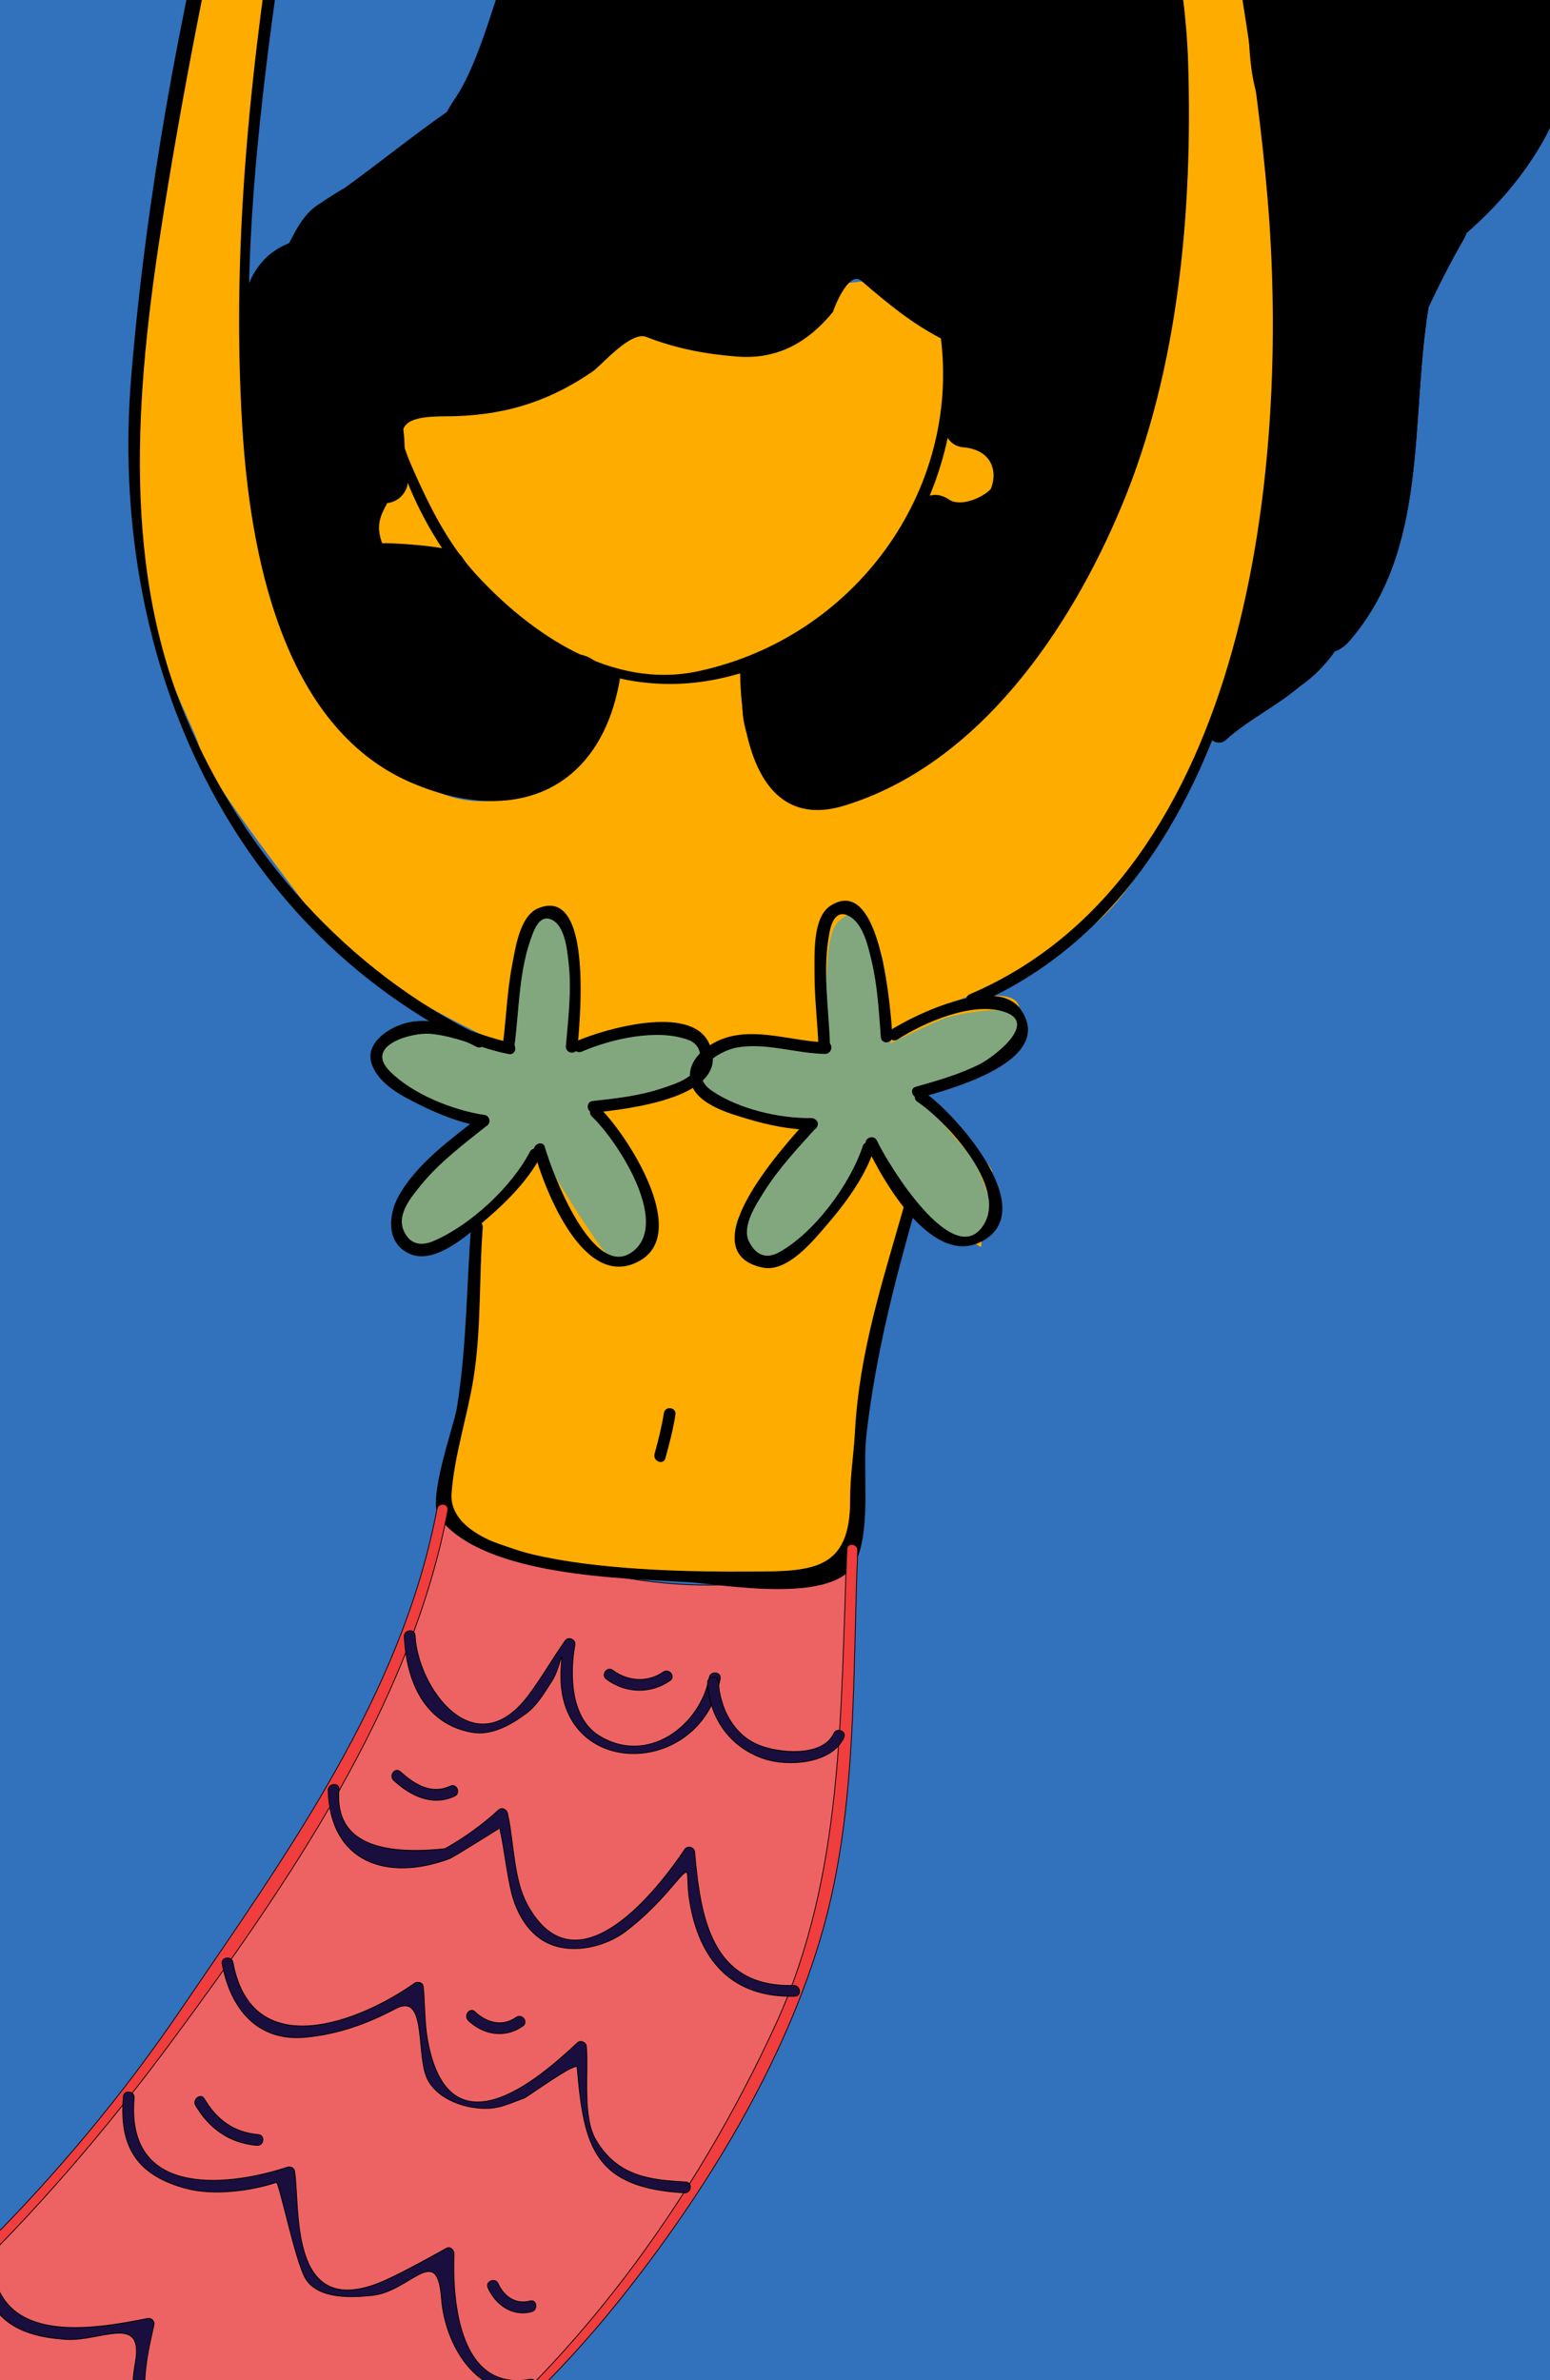 <svg width="284" height="436" viewBox="0 0 284 436" fill="none" xmlns="http://www.w3.org/2000/svg">
<g clip-path="url(#clip0_981_2741)">
<rect width="284" height="436" fill="#3271BB"/>
<path fill-rule="evenodd" clip-rule="evenodd" d="M45.115 64.535C45.115 64.535 44.073 108.801 56.083 120.665C68.094 132.521 73.989 148.401 90.957 146.665C107.916 144.928 112.728 126.384 113.49 124.504C114.242 122.624 87.483 113.934 74.265 107.936C61.047 101.947 57.338 86.683 63.2 77.246C69.071 67.801 90.548 59.917 99.978 58.339C109.4 56.751 184.121 48.703 184.121 48.703C184.121 48.703 190.809 63.281 190.215 73.616C189.63 83.943 209.723 29.381 209.723 29.381L207.939 -16.249L202.974 -38.285L191.234 -57.022L193.967 -77.814L197.584 -91.615L219.031 -82.484L232.945 -50.219L243.439 8.726L239.619 62.405L224.285 129.541C224.285 129.541 212.344 160.041 200.105 169.66C187.874 179.28 173.774 183.869 173.774 183.869C173.774 183.869 186.271 180.021 186.781 184.727C187.292 189.424 170.204 201.456 168.196 201.053C166.189 200.641 182.605 212.823 181.776 214.934C180.948 217.036 179.748 228.466 179.748 228.466L166.604 220.159C166.604 220.159 156.445 263.107 157.378 271.464C158.32 279.822 158.758 280.864 155.145 284.677C151.531 288.491 124.601 289.684 124.601 289.684L92.329 284.351L81.859 277.722L81.953 268.219C81.953 268.219 85.882 253.808 86.211 248.808C86.541 243.8 87.264 225.693 87.264 225.693L90.431 202.692L88.531 189.677C88.531 189.677 65.397 178.572 60.222 171.385C55.054 164.207 37.445 142.035 36.597 137.159C35.749 132.274 22.231 112.276 24.362 82.884C26.501 53.492 28.793 37.803 28.793 37.803L35.596 -0.991L43.922 -39.58L49.698 -74.721L52.742 -81.685L58.676 -82.687L63.578 -78.636L68.923 -77.186L71.229 -74.557L71.857 -67.655C71.857 -67.655 68.4 -63.691 64.593 -56.162C60.796 -48.632 56.806 -42.285 55.685 -35.879C54.555 -29.474 42.729 40.739 44.843 50.921C46.948 61.111 45.115 64.535 45.115 64.535Z" fill="#FFAC00"/>
<path fill-rule="evenodd" clip-rule="evenodd" d="M93.377 192.198C93.377 192.198 94.386 172.127 97.897 169.207C101.407 166.295 101.473 169.268 101.921 168.966C102.361 168.654 105.352 175.47 105.443 177.005C105.534 178.539 104.928 192.226 104.928 192.226C104.928 192.226 113.16 189.477 114.974 188.994C116.787 188.511 121.972 188.277 124.553 188.595C127.135 188.905 130.171 190.538 129.783 193.237C129.396 195.927 126.565 198.604 124.537 199.431C122.508 200.267 108.34 202.589 108.34 202.589C108.34 202.589 111.751 206.473 113.087 208.727C114.415 210.971 116.612 213.544 117.697 216.279C118.784 219.005 120.18 226.03 119.157 227.517C118.142 229.005 114.43 231.921 112.306 230.89C110.182 229.868 98.996 211.063 98.996 211.063C98.996 211.063 91.076 221.256 88.862 222.655C86.638 224.063 79.892 230.359 76.151 228.829C72.418 227.308 71.821 224.832 72.605 222.081C73.397 219.339 80.284 212.239 81.896 211.097C83.5 209.945 87.588 205.953 88.534 205.247C89.48 204.55 82.639 203.54 80.761 202.753C78.892 201.966 74.194 199.708 72.354 198.356C70.514 196.994 68.804 194.978 68.651 193.99C68.507 193.002 68.894 190.958 70.479 190.233C72.064 189.508 76.174 187.308 80.216 188.369C84.251 189.43 93.377 192.198 93.377 192.198Z" fill="#82A77E"/>
<path fill-rule="evenodd" clip-rule="evenodd" d="M151.714 192.482C151.714 192.482 150.242 172.44 153.366 169.109C156.491 165.786 156.923 168.729 157.33 168.374C157.728 168.01 161.536 174.406 161.815 175.917C162.095 177.429 163.181 191.086 163.181 191.086C163.181 191.086 171.011 187.343 172.751 186.64C174.491 185.938 179.608 185.066 182.209 185.064C184.809 185.053 188.023 186.299 187.971 189.025C187.919 191.743 185.001 193.657 183.099 194.727C181.189 195.806 167.844 200.95 167.844 200.95C167.844 200.95 171.708 204.384 173.312 206.455C174.906 208.519 177.403 210.801 178.818 213.381C180.232 215.953 182.484 222.753 181.651 224.354C180.827 225.956 178.326 226.921 175.717 227.394C173.394 227.825 159.616 210.511 159.616 210.511C159.616 210.511 153.013 221.602 150.988 223.264C148.955 224.935 143.036 232.015 139.135 230.957C135.243 229.908 134.346 227.524 134.785 224.697C135.233 221.879 141.192 213.985 142.651 212.652C144.101 211.312 147.665 206.846 148.517 206.029C149.369 205.221 142.457 205.061 140.496 204.511C138.544 203.961 133.604 202.3 131.61 201.185C129.617 200.06 127.672 198.27 127.398 197.308C127.133 196.346 127.266 194.27 128.749 193.355C130.232 192.44 134.039 189.75 138.182 190.305C142.317 190.86 151.714 192.482 151.714 192.482Z" fill="#82A77E"/>
<path d="M268.256 -23.03C267.516 -23.89 266.529 -24.407 265.488 -24.744C263.732 -29.078 262.172 -33.525 260.683 -38.191C260.676 -38.208 260.664 -38.218 260.665 -38.235C260.781 -39.636 261.075 -40.967 261.707 -42.123C262.016 -42.692 262.332 -43.265 262.655 -43.848C263.687 -45.73 263.429 -47.585 262.475 -49.099C267.597 -62.06 266.347 -76.876 257.176 -88.078C254.682 -91.125 250.346 -94.202 245.774 -95.706C245.381 -96.148 244.902 -96.562 244.281 -96.917C234.633 -102.444 224.076 -106.582 213.762 -110.714C209.827 -112.291 204.49 -113.952 199.725 -113.577C199.14 -114.207 198.437 -114.76 197.498 -115.107C190.113 -117.865 182.903 -114.458 176.568 -110.651C174.48 -109.395 172.799 -107.738 171.291 -105.902C166.04 -102.166 163.67 -96.473 160.261 -91.263C159.227 -90.282 158.234 -89.238 157.373 -88.021C156.589 -86.92 156.215 -85.78 156.152 -84.676C149.424 -80.349 141.517 -71.068 139.49 -64.818C133.741 -63.408 128.702 -60.284 122.994 -58.391C116.885 -56.371 110.622 -54.401 105.797 -50.162C105.613 -50.057 105.418 -49.968 105.242 -49.852C103.387 -48.594 101.849 -46.867 100.508 -45.093C100.017 -44.44 99.685 -43.719 99.483 -42.966C98.676 -42.279 97.915 -41.557 97.23 -40.72C96.26 -39.545 95.902 -38.066 96.017 -36.611C91.471 -28.099 91.115 -15.501 93.245 -7.035C89.95 2.572 87.341 12.558 83.194 18.461C82.725 19.136 82.32 19.836 81.952 20.548C75.409 25.09 69.309 30.12 62.746 34.804C63.819 33.983 59.45 36.796 58.278 37.588C55.706 39.317 54.388 41.975 53.022 44.606C42.898 48.58 42.793 61.648 45.717 74.959C45.695 75.106 45.657 75.24 45.641 75.4C44.959 83.547 46.497 91.214 48.97 98.683C49.007 98.837 49.031 99 49.067 99.15C48.761 100.021 48.652 100.995 48.881 102.084C49.987 107.33 51.705 112.723 54.075 117.82C53.988 118.792 54.147 119.843 54.717 120.963C65.445 142.36 100.598 160.676 111.067 128.362C111.198 127.942 111.226 127.545 111.285 127.139C112.341 126.796 113.171 125.758 112.611 124.442C112.16 123.399 111.238 122.792 110.164 122.406C108.56 120.246 105.657 119.191 102.771 120.391C102.031 119.984 101.285 119.591 100.541 119.193C97.224 115.372 93.348 112.264 89.039 109.62C88.259 108.635 87.512 107.617 86.775 106.548C86.373 105.98 85.945 105.482 85.489 105.039C85.565 103.665 85.036 102.246 83.927 101.406C82.057 99.999 70.926 99.491 69.967 99.588C68.752 96.307 69.573 94.521 70.921 92.075C70.964 92.073 71.002 92.08 71.04 92.076C72.88 91.84 74.407 90.35 74.641 88.505C74.84 86.927 74.609 85.561 74.018 84.088C74 84.044 73.971 84.013 73.952 83.966C74.279 80.978 73.834 77.93 73.07 74.901C85.82 77.412 100.917 72.356 110.347 64.69C111.111 64.069 111.784 63.344 112.409 62.579C114.85 61.923 116.924 60.87 118.575 59.469C132.329 65.861 146.343 68.368 152.305 52.791C152.422 52.486 152.483 52.198 152.591 51.893C153.262 50.653 153.952 49.421 154.706 48.23C160.911 53.1 167.486 57.388 174.44 61.084C173.463 66.118 174.61 71.225 173.221 76.167C172.539 78.599 173.591 81.622 176.504 81.871C181.94 82.333 182.911 86.547 181.588 89.647C179.899 91.39 175.877 92.989 173.795 91.552C170.184 89.053 166.341 92.816 167.367 96.136C166.833 96.41 166.322 96.828 165.881 97.44C160.287 105.202 155.09 112.294 146.147 116.562C144.749 117.228 143.393 118.013 142.114 118.881C141.546 118.952 140.965 119.077 140.355 119.331C137.403 120.562 136.409 123.121 136.716 125.565C134.108 133.678 140.34 143.671 147.954 145.995C157.091 148.785 168.249 140.49 174.876 135.338C185.601 127.003 194.204 115.128 199.135 102.494C200.161 101.869 200.979 100.887 201.378 99.411C202.197 96.394 203.146 93.454 204.126 90.539C204.212 90.37 204.302 90.218 204.384 90.046C204.776 89.269 204.967 88.529 205.039 87.826C208.271 78.454 211.653 69.282 212.614 59.099C216.342 49.7 216.566 39.73 216.147 29.755C217.054 23.694 216.981 17.634 215.64 11.503C216.027 10.79 216.284 9.944 216.349 8.929C216.795 1.84 215.971 -5.672 212.914 -12.154C212.996 -12.751 213.011 -13.375 212.852 -14.048C208.769 -32.34 204.449 -47.48 192.787 -62.486C192.635 -62.69 192.451 -62.924 192.287 -63.139C192.654 -63.315 193.025 -63.537 193.392 -63.808C193.439 -63.847 193.453 -63.897 193.493 -63.933C193.635 -63.839 193.767 -63.721 193.904 -63.628C194.212 -63.21 194.519 -62.775 194.827 -62.377C196.17 -60.628 198.405 -61.957 198.433 -63.7C198.584 -64.14 198.6 -64.619 198.422 -65.076C196.778 -69.347 194.816 -73.477 192.876 -77.62C192.871 -77.661 192.872 -77.713 192.866 -77.757C193.238 -77.677 193.61 -77.698 193.962 -77.817C194.862 -77.008 195.606 -75.828 196.117 -74.924C197.199 -73.007 200.467 -73.489 200.099 -75.987C199.938 -77.088 199.611 -78.127 199.21 -79.136C199.707 -79.662 200.014 -80.396 199.782 -81.255C199.701 -81.572 199.605 -81.878 199.517 -82.191C199.523 -82.253 199.548 -82.298 199.542 -82.359C199.513 -82.712 199.503 -83.074 199.495 -83.433C199.555 -83.403 199.628 -83.37 199.691 -83.35C199.797 -83.303 199.897 -83.29 200.007 -83.253C200.314 -82.819 200.601 -82.403 200.798 -82.1C201.7 -80.769 202.429 -79.33 203.256 -77.952C203.263 -77.935 203.275 -77.925 203.281 -77.911C203.377 -77.755 203.459 -77.588 203.56 -77.43C204.783 -75.489 207.924 -77.322 207.157 -79.351C207.341 -79.55 207.482 -79.789 207.566 -80.068C207.745 -79.761 207.923 -79.458 208.076 -79.128C208.748 -77.658 209.157 -76.055 209.47 -74.446C209.594 -73.809 209.726 -73.172 209.815 -72.525C210.184 -70.224 213.29 -70.312 213.863 -72.128C214.302 -71.989 214.769 -71.897 215.261 -71.85C215.478 -71.716 215.712 -71.645 215.947 -71.62C215.847 -71.425 215.74 -71.22 215.639 -71.028C214.049 -67.993 216.121 -64.117 219.033 -62.889C219.212 -62.81 219.399 -62.719 219.578 -62.628C219.581 -62.574 219.564 -62.532 219.563 -62.476C219.667 -54.586 220.888 -47.007 222.596 -39.318C222.618 -39.248 222.628 -39.166 222.643 -39.093C222.546 -38.533 222.496 -37.946 222.559 -37.304C223.116 -31.459 224.585 -25.832 225.927 -20.161C226.341 -17.923 226.814 -15.697 227.381 -13.486C227.504 -13.022 227.663 -12.593 227.86 -12.187C228.29 -8.752 228.629 -5.298 228.727 -1.798C228.937 6.131 228.323 16.449 232.966 22.687C232.873 32.878 233.848 43.301 234.578 53.409C234.39 53.975 234.248 54.589 234.232 55.304C234.172 57.83 234.255 60.34 234.367 62.835C233.403 70.078 232.765 77.424 233.264 84.698C231.672 92.104 229.56 99.652 229.862 107.196C229.769 107.35 229.648 107.447 229.573 107.616C228.89 109.101 228.627 110.563 228.566 112.162C227.373 116.271 225.319 120.034 225.734 124.605C224.253 127.41 222.721 130.189 221.355 133.055C220.471 134.895 223.016 136.867 224.554 135.482C228.744 131.709 233.905 129.285 238.171 125.622C240.676 123.901 242.883 121.62 244.515 119.271C245.456 118.922 246.363 118.324 247.151 117.413C261.799 100.554 258.262 77.141 261.673 56.239C263.658 52.029 265.77 47.867 268.109 43.816C268.341 43.42 268.513 43.022 268.651 42.626C274.348 37.658 279.302 31.918 282.975 25.245C286.322 19.169 286.993 13.205 286.031 7.446C286.109 7.142 286.192 6.84 286.211 6.517C286.401 3.531 286.399 0.641 285.035 -2.103C284.219 -3.757 282.833 -4.855 281.287 -5.394C277.735 -11.78 272.87 -17.729 268.256 -23.03Z" fill="black" stroke="black" stroke-width="0.145" stroke-miterlimit="2" stroke-linejoin="round"/>
<path d="M268.256 -23.03C267.516 -23.89 266.53 -24.407 265.488 -24.744C263.732 -29.078 262.172 -33.526 260.683 -38.191C260.676 -38.208 260.664 -38.219 260.665 -38.235C260.781 -39.636 261.076 -40.967 261.707 -42.123C262.016 -42.693 262.332 -43.265 262.655 -43.848C263.688 -45.73 263.429 -47.585 262.475 -49.099C267.597 -62.06 266.347 -76.876 257.176 -88.078C254.682 -91.125 250.346 -94.203 245.774 -95.706C245.381 -96.148 244.902 -96.562 244.281 -96.917C234.633 -102.444 224.076 -106.582 213.762 -110.714C209.828 -112.291 204.49 -113.952 199.725 -113.578C199.14 -114.207 198.437 -114.76 197.498 -115.107C190.774 -117.618 184.199 -115.01 178.299 -111.652C202.262 -109.522 226.329 -101.369 237.137 -80.855C245.325 -65.325 238.593 -48.065 245.673 -33.124C252.971 -17.718 261.921 -7.518 260.324 10.46C259.583 18.691 254.838 26.539 253.498 34.748C252.237 42.469 251.958 50.346 250.208 57.968C247.398 70.189 240.457 80.778 232.095 89.929C230.817 95.647 229.631 101.424 229.862 107.196C229.769 107.349 229.648 107.447 229.573 107.616C228.89 109.1 228.627 110.563 228.566 112.162C227.373 116.271 225.319 120.034 225.734 124.605C224.253 127.41 222.721 130.189 221.356 133.055C220.471 134.895 223.016 136.867 224.555 135.482C228.744 131.709 233.905 129.285 238.172 125.622C240.676 123.901 242.883 121.62 244.515 119.271C245.456 118.922 246.363 118.324 247.151 117.413C261.799 100.554 258.262 77.141 261.673 56.239C263.658 52.028 265.77 47.867 268.109 43.816C268.341 43.42 268.513 43.022 268.651 42.626C274.348 37.658 279.302 31.918 282.975 25.245C286.322 19.169 286.993 13.205 286.031 7.446C286.109 7.142 286.192 6.84 286.211 6.517C286.401 3.531 286.399 0.64 285.035 -2.103C284.219 -3.757 282.833 -4.855 281.287 -5.394C277.735 -11.78 272.87 -17.729 268.256 -23.03Z" fill="black" stroke="black" stroke-width="0.145" stroke-miterlimit="2" stroke-linejoin="round"/>
<path d="M140.326 136.864C139.554 136.973 138.81 137.028 138.076 137.043C140.219 141.247 143.857 144.745 147.954 145.995C157.091 148.785 168.249 140.49 174.876 135.338C179.534 131.716 183.764 127.4 187.495 122.669C172.712 129.743 156.769 134.487 140.326 136.864Z" fill="black" stroke="black" stroke-width="0.145" stroke-miterlimit="2" stroke-linejoin="round"/>
<path d="M87.243 281.378C84.578 280.365 82.497 278.94 80.928 277.253C75.862 307.09 53.398 340.229 36.967 364.282C18.506 391.987 -6.49 418.421 -32.713 438.698C-43.224 447.074 -55.577 454.231 -67.608 460.582C-73.047 463.519 -78.73 465.889 -84.177 468.825C-93.027 473.184 -92.223 473.51 -98.951 466.977C-116.947 447.811 -136.035 424.421 -164.826 425.759C-175.335 426.14 -186.177 427.326 -197.494 435.381C-195.64 460.617 -165.284 480.635 -143.596 486.263C-158.463 485.795 -173.608 497.453 -185.59 507.111C-201.399 520.375 -201.063 535.575 -203.758 554.704C-158.868 559.995 -107.926 541.418 -96.147 494.492C-36.056 507.447 50.327 485.094 93.267 442.516C115.129 421.394 133.354 393.115 145.42 366.075C155.359 344.178 155.056 309.389 156.122 284.949C134.385 294.891 109.159 289.665 87.243 281.378Z" fill="#ED6363" stroke="black" stroke-width="0.145" stroke-miterlimit="2" stroke-linejoin="round"/>
<path d="M173.765 60.379C166.623 56.78 161.553 51.924 155.612 46.825C154.98 46.282 154.192 46.827 154.02 47.489C148.667 67.781 132.288 64.328 119.201 59.81C118.39 59.527 116.858 58.616 115.839 59.041C112.806 60.305 109.95 64.341 107.329 66.413C96.986 74.616 84.276 75.314 71.956 72.652C71.325 72.517 70.749 73.163 70.832 73.769C74.821 102.454 100.803 130.793 131.655 124.285C160.128 118.28 178.006 88.396 174.376 61.174C174.205 59.896 172.226 60.151 172.398 61.421C176.227 90.129 156.432 117.029 127.788 123.069C112.102 126.381 97.239 116.219 87.237 105.344C82.68 100.388 79.411 94.36 76.64 88.281C72.493 79.205 71.466 76.203 81.521 76.196C91.748 76.195 100.144 73.775 108.559 67.985C110.149 66.893 115.512 60.502 118.439 61.654C123.848 63.776 129.302 64.799 135.064 65.251C142.513 65.843 148.106 62.559 152.588 57.063C152.414 57.277 155.348 49.221 157.856 51.377C162.81 55.625 167.185 59.287 173.003 62.222C174.158 62.803 174.906 60.957 173.765 60.379Z" fill="black" stroke="black" stroke-width="0.145" stroke-miterlimit="2" stroke-linejoin="round"/>
<path d="M135.694 121.491C135.505 132.801 138.27 152.523 154.657 147.523C179.34 139.987 196.055 115.229 205.5 92.543C215.919 67.523 218.461 38.397 217.626 11.587C217.12 -4.522 213.403 -19.84 208.963 -35.233C207.047 -41.865 204.655 -46.544 200.813 -52.172C196.797 -58.057 192.711 -65.404 201.391 -57.211C202.114 -56.533 203.363 -57.538 202.919 -58.395C200.319 -63.432 198.084 -68.612 196.023 -73.894C193.176 -81.156 199.628 -68.568 200.163 -67.54C201.624 -64.727 202.93 -61.83 204.204 -58.927C204.643 -57.93 206.371 -58.305 206.112 -59.436C204.875 -64.825 203.314 -70.125 201.818 -75.449C198.39 -87.688 202.525 -76.282 203.442 -73.97C205.106 -69.763 206.35 -65.392 207.942 -61.151C208.341 -60.098 210.028 -60.553 209.852 -61.664C209.223 -65.689 209.33 -74.431 207.736 -77.547C210.448 -72.242 211.534 -65.686 213.106 -59.972C213.365 -59.022 214.981 -59.26 215.016 -60.222C215.217 -66.022 212.972 -77.291 215.829 -64.904C218.047 -55.303 219.547 -45.508 221.362 -35.825C225.852 -11.842 230.273 12.06 232.331 36.416C236.398 84.591 229.233 160.181 177.71 182.214C176.528 182.718 177.29 184.564 178.478 184.057C226.355 163.588 235.259 98.715 235.078 53.2C234.956 23.186 228.983 -6.72 223.337 -36.078C222.386 -41.02 220.243 -74.23 213.206 -74.411C212.697 -74.423 212.127 -74.138 212.087 -73.555C211.897 -70.785 212.365 -68.192 212.762 -65.438C213.746 -58.654 212.138 -70.689 211.537 -72.677C210.597 -75.809 210.152 -80.159 206.572 -81.046C206.012 -81.182 205.551 -80.675 205.45 -80.189C204.969 -77.852 205.427 -75.651 205.766 -73.291C206.265 -69.727 210.728 -58.922 207.798 -67.503C206.205 -72.153 204.839 -81.515 199.635 -83.712C199.028 -83.97 198.364 -83.551 198.257 -82.921C197.222 -76.396 203.576 -65.329 205.021 -62.033C203.059 -66.502 199.541 -77.485 194.37 -79.518C193.874 -79.716 193.271 -79.484 193.07 -78.975C191.687 -75.492 195.683 -69.314 196.927 -66.368C202.044 -54.239 199.34 -66.269 192.519 -65.43C192.102 -65.383 191.679 -65.021 191.66 -64.576C191.506 -61.7 192.962 -59.916 194.513 -57.517C200.812 -47.722 205.626 -39.632 208.923 -28.215C216.363 -2.441 216.954 23.436 213.746 49.957C211.066 72.166 204.851 93.58 192.937 112.619C187.001 122.097 179.043 130.096 170.451 137.149C163.705 142.687 150.325 150.757 141.729 142.057C137.435 137.711 137.58 127.4 137.671 121.76C137.692 120.481 135.712 120.205 135.694 121.491Z" fill="black" stroke="black" stroke-width="0.145" stroke-miterlimit="2" stroke-linejoin="round"/>
<path d="M111.495 124.36C107.407 147.476 85.333 148.621 69.597 137.195C54.533 126.247 49.851 106.246 47.458 88.953C43.34 59.193 46.316 28.91 50.374 -0.656C53.42 -22.821 55.847 -43.139 68.141 -62.191C69.771 -64.723 77.257 -73.572 72.18 -76.01C71.878 -76.16 71.441 -76.095 71.186 -75.875C68.262 -73.314 63.402 -63.735 67.741 -71.46C69.671 -74.905 72.758 -78.737 71.715 -82.842C71.589 -83.352 71.188 -83.806 70.604 -83.704C68.829 -83.405 68.987 -83.093 67.525 -81.468C65.09 -78.769 60.994 -66.972 63.896 -73.889C65.001 -76.521 70.935 -85.561 67.62 -88.219C67.366 -88.423 66.933 -88.491 66.63 -88.341C64.751 -87.412 64.094 -87.149 63.026 -85.001C61.045 -81.028 55.863 -62.476 60.148 -77.33C60.827 -79.702 64.195 -87.368 59.436 -87.575C59.092 -87.589 58.706 -87.503 58.507 -87.188C56.35 -83.767 55.343 -79.814 54.368 -75.919C52.318 -67.798 54.726 -75.427 54.72 -75.357C54.71 -78.201 54.712 -80.716 53.928 -83.425C53.834 -83.756 53.456 -83.992 53.142 -84.038C52.816 -84.075 52.493 -84.121 52.166 -84.162C51.737 -84.219 51.261 -83.973 51.111 -83.549C44.863 -66.424 45.213 -46.481 40.783 -28.758C32.849 2.936 26.792 36.556 24.107 69.122C19.992 119.02 40.738 169.102 87.371 191.721C88.529 192.281 89.285 190.435 88.131 189.874C63.595 177.975 44.434 156.287 33.962 131.325C21.687 102.099 25.141 68.781 29.993 38.392C34.184 12.165 39.507 -13.821 45.438 -39.688C47.64 -49.256 48.469 -59.227 50.006 -68.919C51.677 -79.513 52.335 -81.502 52.824 -69.783C52.865 -68.75 54.377 -68.653 54.735 -69.53C56.365 -73.487 56.936 -77.938 58.227 -82.04C59.898 -87.371 56.543 -71.421 56.267 -68.977C56.143 -67.832 57.702 -67.443 58.18 -68.465C60.301 -73.011 64.363 -79.268 65.719 -83.571C64.239 -78.859 61.85 -74.409 60.101 -69.793C59.708 -68.772 61.221 -67.805 61.817 -68.809C64.128 -72.719 66.498 -76.563 69.118 -80.268C66.829 -77.032 64.872 -70.567 62.552 -66.311C61.974 -65.264 63.569 -64.532 64.27 -65.332C66.511 -67.899 74.575 -76.749 68.334 -66.236C65.528 -61.514 62.361 -57.015 59.539 -52.302C54.46 -43.815 53.098 -32.564 51.568 -22.989C46.196 10.539 42.397 43.97 44.449 77.935C45.813 100.582 51.473 133.058 75.409 143.322C94.235 151.387 109.905 144.798 113.469 124.631C113.701 123.358 111.722 123.102 111.495 124.36Z" fill="black" stroke="black" stroke-width="0.145" stroke-miterlimit="2" stroke-linejoin="round"/>
<path d="M152.004 191.439C151.77 184.511 150.555 177.54 151.944 170.647C152.345 168.647 153.359 166.438 155.734 167.831C158.322 169.34 159.2 173.604 159.821 176.244C160.881 180.759 161.108 185.435 161.47 190.036C161.572 191.319 163.552 191.06 163.45 189.785C163.138 185.867 161.518 159.853 152.165 166.016C148.909 168.16 149.335 175.02 149.315 178.238C149.295 182.746 149.873 187.198 150.03 191.695C150.075 192.983 152.051 192.713 152.004 191.439Z" fill="black" stroke="black" stroke-width="0.145" stroke-miterlimit="2" stroke-linejoin="round"/>
<path d="M164.439 190.348C169.376 187.18 178.167 183.368 184.034 185.288C190.559 187.425 181.922 193.815 179.537 195.019C175.832 196.878 171.772 198.048 167.796 199.163C166.553 199.512 167.343 201.35 168.565 201.006C174.064 199.468 193.39 194.3 186.994 185.009C182.653 178.693 167.733 185.871 163.204 188.782C162.121 189.469 163.359 191.042 164.439 190.348Z" fill="black" stroke="black" stroke-width="0.145" stroke-miterlimit="2" stroke-linejoin="round"/>
<path d="M168.115 201.765C173.468 205.366 184.642 217.373 180.325 224.366C174.8 233.321 162.487 213.049 160.611 208.985C160.079 207.822 158.233 208.584 158.772 209.752C161.825 216.365 171.221 232.843 180.484 226.993C190.117 220.907 174.672 203.774 169.323 200.171C168.257 199.455 167.046 201.042 168.115 201.765Z" fill="black" stroke="black" stroke-width="0.145" stroke-miterlimit="2" stroke-linejoin="round"/>
<path d="M158.156 209.965C155.844 216.995 149.269 225.877 142.797 229.468C140.256 230.874 138.331 229.88 137.14 227.402C135.812 224.632 138.459 220.641 139.835 218.431C142.539 214.078 146.115 210.277 149.543 206.488C150.404 205.535 148.807 204.336 147.947 205.285C144.43 209.179 125.945 229.136 139.691 232.133C144.165 233.107 148.841 227.369 151.306 224.508C154.68 220.599 158.359 215.706 159.999 210.726C160.4 209.509 158.559 208.743 158.156 209.965Z" fill="black" stroke="black" stroke-width="0.145" stroke-miterlimit="2" stroke-linejoin="round"/>
<path d="M148.617 204.9C142.721 204.967 135.302 203.23 130.422 199.904C125.42 196.494 131.478 192.399 135.187 191.796C140.451 190.93 145.89 192.907 151.155 192.996C152.425 193.014 152.708 191.043 151.421 191.013C145.389 190.913 138.583 188.224 132.662 190.296C129.278 191.483 125.402 194.657 126.754 198.636C127.991 202.318 133.703 203.924 136.911 204.88C140.71 206.021 144.874 206.921 148.869 206.88C150.155 206.862 149.885 204.882 148.617 204.9Z" fill="black" stroke="black" stroke-width="0.145" stroke-miterlimit="2" stroke-linejoin="round"/>
<path d="M94.18 191.694C95.085 184.76 94.958 177.543 97.568 170.944C98.129 169.534 99.117 167.639 100.919 168.331C103.603 169.371 103.988 174.002 104.255 176.368C104.838 181.436 104.185 186.605 103.757 191.662C103.653 192.94 105.63 193.21 105.742 191.923C106.081 187.896 108.773 162.251 98.639 166.457C95.259 167.859 94.486 173.854 93.896 176.881C92.969 181.697 92.831 186.581 92.197 191.428C92.034 192.707 94.008 192.97 94.18 191.694Z" fill="black" stroke="black" stroke-width="0.145" stroke-miterlimit="2" stroke-linejoin="round"/>
<path d="M106.533 192.593C112.022 190.229 120.503 188.278 126.254 190.478C128.535 191.352 128.898 193.883 127.672 195.81C126.361 197.883 123.312 198.777 121.132 199.502C117.112 200.832 112.798 201.317 108.605 201.771C107.324 201.916 107.584 203.888 108.858 203.754C114.363 203.146 134.749 201.104 129.769 190.983C126.367 184.078 110.867 188.555 105.765 190.753C104.585 191.261 105.352 193.101 106.533 192.593Z" fill="black" stroke="black" stroke-width="0.145" stroke-miterlimit="2" stroke-linejoin="round"/>
<path d="M108.523 204.516C113.095 208.821 122.852 223.767 116.131 229.213C108.772 235.177 101.056 214.824 99.769 210.153C99.429 208.914 97.592 209.696 97.926 210.922C99.867 217.952 107.151 236.864 117.359 230.79C126.376 225.425 114.454 207.373 109.724 202.926C108.786 202.043 107.585 203.644 108.523 204.516Z" fill="black" stroke="black" stroke-width="0.145" stroke-miterlimit="2" stroke-linejoin="round"/>
<path d="M97.162 211.023C93.746 217.558 86.233 224.491 79.523 227.387C77.067 228.451 74.947 227.997 73.877 225.414C72.617 222.392 75.277 219.272 77.024 217.112C80.461 212.866 84.984 209.486 89.226 206.104C90.234 205.306 89.011 203.731 88.001 204.534C82.764 208.7 76.48 213.13 73.141 219.082C71.139 222.639 70.797 227.914 75.319 229.711C79.595 231.409 85.121 226.606 88.035 224.172C92.092 220.788 96.535 216.52 99.001 211.783C99.605 210.638 97.75 209.897 97.162 211.023Z" fill="black" stroke="black" stroke-width="0.145" stroke-miterlimit="2" stroke-linejoin="round"/>
<path d="M88.746 204.329C82.891 203.428 75.459 200.481 71.293 196.208C66.634 191.432 75.444 189.005 78.883 189.317C83.818 189.757 88.397 192.135 93.253 193.025C94.519 193.26 94.777 191.284 93.517 191.046C87.472 189.936 80.588 185.794 74.294 187.51C71.312 188.321 66.908 191.089 68.169 194.847C69.431 198.581 73.657 200.697 76.943 202.332C80.506 204.104 84.523 205.701 88.483 206.311C89.759 206.503 90.02 204.526 88.746 204.329Z" fill="black" stroke="black" stroke-width="0.145" stroke-miterlimit="2" stroke-linejoin="round"/>
<path d="M86.397 224.58C85.552 235.722 85.582 246.802 83.797 257.86C83.243 261.352 78.172 274.981 80.597 278.1C88.871 288.743 114.248 289.057 126.133 289.769C132.37 290.142 153.459 294.097 156.876 285.792C159.577 279.225 157.892 269.476 158.698 262.646C160.374 248.329 163.675 235.388 167.606 221.534C167.95 220.313 166.111 219.542 165.761 220.778C161.75 234.912 157.518 247.62 156.718 262.378C156.484 266.629 155.822 270.513 155.84 274.753C155.89 287.56 149.041 287.946 138.308 287.969C129.685 287.985 81.567 288.792 82.667 273.527C83.159 266.651 85.579 259.379 86.681 252.523C88.139 243.446 87.686 234.002 88.379 224.843C88.471 223.565 86.494 223.296 86.397 224.58Z" fill="black" stroke="black" stroke-width="0.145" stroke-miterlimit="2" stroke-linejoin="round"/>
<path d="M121.844 267.126C122.569 264.487 123.266 261.848 123.686 259.14C123.885 257.861 121.904 257.601 121.711 258.874C121.314 261.412 120.679 263.891 120.002 266.368C119.668 267.597 121.505 268.369 121.844 267.126Z" fill="black" stroke="black" stroke-width="0.145" stroke-miterlimit="2" stroke-linejoin="round"/>
<path d="M80.079 276.404C73.608 310.701 52.296 340 33.036 368.286C11.872 399.356 -16.224 427.44 -47.684 448.045C-55.916 453.433 -64.732 458.006 -73.492 462.45C-84.55 468.052 -91.278 473.745 -101.174 463.136C-110.497 453.135 -119.702 443.324 -130.833 435.291C-150.786 420.891 -177.746 421.714 -198.11 434.592C-198.392 434.772 -198.53 435.188 -198.48 435.505C-196.635 448.684 -189.892 458.346 -180.417 467.38C-174.525 472.999 -167.373 477.144 -160.237 480.945C-156.298 483.044 -152.084 484.563 -147.882 486.048C-149.949 485.317 -151.275 485.76 -153.891 486.674C-168.69 491.85 -182.7 501.532 -193.031 513.31C-202.623 524.248 -202.952 541.005 -204.744 554.572C-204.811 555.092 -204.43 555.637 -203.884 555.692C-167.563 559.337 -128.883 549.595 -106.26 519.187C-103.421 515.372 -96.451 495.44 -92.046 496.326C-81.662 498.407 -71.017 498.968 -60.458 499.139C-39.237 499.487 -17.502 496.406 2.968 490.887C47.325 478.931 84.539 457.504 113.421 421.473C129.108 401.891 143.886 377.854 150.762 353.592C157.08 331.286 156.202 306.984 157.153 284.032C157.213 282.752 155.234 282.476 155.181 283.765C153.948 313.219 154.719 343.442 142.163 370.78C127.238 403.293 104.851 434.267 76.018 455.739C29.365 490.488 -39.265 504.852 -96.013 493.5C-96.412 493.422 -96.955 493.704 -97.069 494.109C-107.148 529.726 -137.918 548.521 -173.065 553.595C-181.726 554.843 -190.557 554.721 -199.263 554.151C-205.054 553.773 -200.161 535.821 -199.588 532.828C-195.142 509.418 -166.494 488.523 -143.466 487.251C-142.499 487.202 -142.254 485.621 -143.215 485.345C-163.682 479.373 -182.964 467.045 -193.136 447.82C-202.498 430.104 -175.328 427.286 -164.701 426.745C-150.96 426.05 -139.254 431.671 -128.443 439.475C-119.991 445.576 -112.865 453.513 -105.784 461.09C-103.038 464.024 -98.496 470.737 -94.478 472.251C-91.667 473.313 -90.319 472.763 -87.495 471.573C-77.009 467.165 -66.813 461.383 -56.882 455.853C-21.821 436.339 7.676 406.094 31.372 374.07C52.622 345.356 75.332 312.327 82.058 276.668C82.296 275.401 80.316 275.141 80.079 276.404Z" fill="#F03D3D" stroke="black" stroke-width="0.145" stroke-miterlimit="2" stroke-linejoin="round"/>
<path d="M74.077 299.838C74.476 307.955 77.752 315.735 86.375 317.331C90.063 318.016 93.668 315.934 96.464 313.848C98.414 312.401 99.788 309.999 101.088 308.005C102.732 305.495 103.143 300.886 102.817 305.416C101.328 326.154 128.491 326.139 131.95 307.55C132.187 306.279 130.21 306.018 129.974 307.281C128.3 316.275 118.531 323.507 109.682 317.926C104.433 314.612 104.408 306.515 105.337 301.309C105.511 300.32 104.122 299.762 103.554 300.57C101.185 303.917 99.192 307.494 96.702 310.759C86.959 323.531 76.541 309.321 76.053 299.588C75.989 298.301 74.01 298.564 74.077 299.838Z" fill="#190E3E" stroke="black" stroke-width="0.145" stroke-miterlimit="2" stroke-linejoin="round"/>
<path d="M129.643 308.347C130.043 314.805 133.812 320.109 140.007 322.191C144.408 323.671 152.374 323.115 154.612 318.323C155.163 317.153 153.31 316.399 152.773 317.563C150.688 322.016 142.545 321.156 138.988 319.681C134.317 317.743 131.92 312.893 131.619 308.094C131.544 306.803 129.56 307.072 129.643 308.347Z" fill="#190E3E" stroke="black" stroke-width="0.145" stroke-miterlimit="2" stroke-linejoin="round"/>
<path d="M60.135 327.991C60.498 341.218 70.986 344.703 82.297 340.51C83.221 340.168 91.549 334.842 91.563 334.903C92.447 338.795 92.789 342.766 93.722 346.665C94.659 350.542 96.959 354.559 100.813 356.142C105.273 357.98 111.093 356.56 114.786 353.69C117.934 351.241 120.451 348.74 123.021 345.725C127.097 340.945 125.525 342.891 126.325 348.017C128.078 359.181 134.184 366.013 145.639 365.693C146.932 365.661 146.661 363.681 145.389 363.716C130.094 364.138 128.32 350.819 127.271 339.248C127.197 338.401 125.972 338.047 125.485 338.777C120.969 345.538 105.759 365.633 96.623 348.941C94.021 344.184 94.181 337.446 92.989 332.208C92.831 331.51 92.014 331.013 91.39 331.545C88.384 334.297 85.103 336.673 81.53 338.67C67.792 340.127 61.325 336.487 62.12 327.741C62.079 326.456 60.1 326.719 60.135 327.991Z" fill="#190E3E" stroke="black" stroke-width="0.145" stroke-miterlimit="2" stroke-linejoin="round"/>
<path d="M40.71 359.768C42.201 367.788 47.035 374.096 56.07 373.199C62.017 372.612 67.202 370.756 72.491 367.96C78.098 365.001 76.321 375.588 78.083 380.305C79.372 383.752 83.529 385.638 86.865 386.091C90.87 386.64 92.461 385.654 96.067 384.339C96.589 384.149 105.667 377.543 105.757 378.713C106.962 393.347 108.917 400.769 125.39 401.711C126.666 401.781 126.937 399.807 125.652 399.726C119.319 399.369 113.133 398.833 109.123 391.934C106.697 387.749 107.835 379.64 107.441 374.864C107.383 374.14 106.396 373.698 105.839 374.202C100.879 378.741 82.524 396.425 78.354 373.812C77.764 370.635 77.863 367.203 77.564 363.985C77.488 363.19 76.554 362.903 75.961 363.319C65.78 370.515 46.154 378.133 42.686 359.518C42.456 358.257 40.472 358.51 40.71 359.768Z" fill="#190E3E" stroke="black" stroke-width="0.145" stroke-miterlimit="2" stroke-linejoin="round"/>
<path d="M22.607 384.066C21.793 393.358 25.169 398.531 34.213 400.928C39.145 402.227 45.916 401.373 50.634 399.792C51.145 399.622 54.166 414.533 56.033 417.492C58.407 421.269 64.675 420.87 68.206 420.499C75.244 419.755 80.13 410.68 80.894 421.061C81.518 429.49 87.313 439.669 97.362 437.846C98.626 437.622 98.378 435.641 97.114 435.865C84.191 438.21 82.832 421.688 83.189 412.913C83.212 412.251 82.538 411.458 81.811 411.863C78.378 413.771 74.979 415.656 71.435 417.355C52.744 426.329 55.04 404.885 53.99 397.822C53.893 397.146 53.234 396.819 52.621 397.028C43.332 400.138 22.905 403.468 24.582 384.332C24.698 383.052 22.716 382.789 22.607 384.066Z" fill="#190E3E" stroke="black" stroke-width="0.145" stroke-miterlimit="2" stroke-linejoin="round"/>
<path d="M-3.43 413.856C-3.135 424.062 2.314 427.931 12.057 428.553C18.556 428.97 26.513 423.637 24.762 433.014C24.152 436.277 23.804 442.535 26.736 445.01C29.823 447.621 32.9 449.85 37.261 449.027C41.964 448.144 41.869 447.963 47.619 446.679C47.99 446.598 45.395 452.421 45.194 452.957C41.905 461.625 47.578 468.106 55.446 469.892C56.706 470.177 56.949 468.195 55.709 467.909C42.536 464.922 45.695 452.752 51.633 446.137C52.264 445.434 51.49 444.51 50.708 444.549C47.813 444.682 46.536 444.77 43.684 445.534C21.382 451.519 26.625 433.35 28.219 425.833C28.348 425.228 27.708 424.59 27.103 424.713C16.803 426.794 -0.984 429.833 -1.453 413.606C-1.49 412.319 -3.469 412.582 -3.43 413.856Z" fill="#190E3E" stroke="black" stroke-width="0.145" stroke-miterlimit="2" stroke-linejoin="round"/>
<path d="M35.852 385.71C38.377 389.971 42.092 392.588 47.07 393.018C48.348 393.13 48.612 391.151 47.339 391.041C42.816 390.646 39.701 388.326 37.426 384.483C36.776 383.378 35.206 384.622 35.852 385.71Z" fill="#190E3E" stroke="black" stroke-width="0.145" stroke-miterlimit="2" stroke-linejoin="round"/>
<path d="M89.418 419.107C90.841 422.235 93.871 424.409 97.381 423.497C98.614 423.179 98.369 421.197 97.131 421.52C94.475 422.207 92.355 420.735 91.261 418.339C90.738 417.168 88.891 417.938 89.418 419.107Z" fill="#190E3E" stroke="black" stroke-width="0.145" stroke-miterlimit="2" stroke-linejoin="round"/>
<path d="M85.821 370.136C88.6 372.8 92.601 373.433 95.798 371.14C96.847 370.392 95.616 368.816 94.569 369.568C92.056 371.371 89.128 370.558 87.026 368.544C86.099 367.652 84.903 369.256 85.821 370.136Z" fill="#190E3E" stroke="black" stroke-width="0.145" stroke-miterlimit="2" stroke-linejoin="round"/>
<path d="M72.146 326.148C75.254 328.986 79.167 330.946 83.291 329.037C84.454 328.505 83.692 326.659 82.524 327.197C79.038 328.817 75.929 326.907 73.351 324.556C72.397 323.691 71.206 325.289 72.146 326.148Z" fill="#190E3E" stroke="black" stroke-width="0.145" stroke-miterlimit="2" stroke-linejoin="round"/>
<path d="M111.091 307.579C114.584 310.202 119.165 310.368 122.768 307.867C123.828 307.137 122.59 305.573 121.533 306.301C118.67 308.285 115.044 308.051 112.291 305.985C111.265 305.213 110.057 306.799 111.091 307.579Z" fill="#190E3E" stroke="black" stroke-width="0.145" stroke-miterlimit="2" stroke-linejoin="round"/>
</g>
<defs>
<clipPath id="clip0_981_2741">
<rect width="284" height="436" fill="white"/>
</clipPath>
</defs>
</svg>
